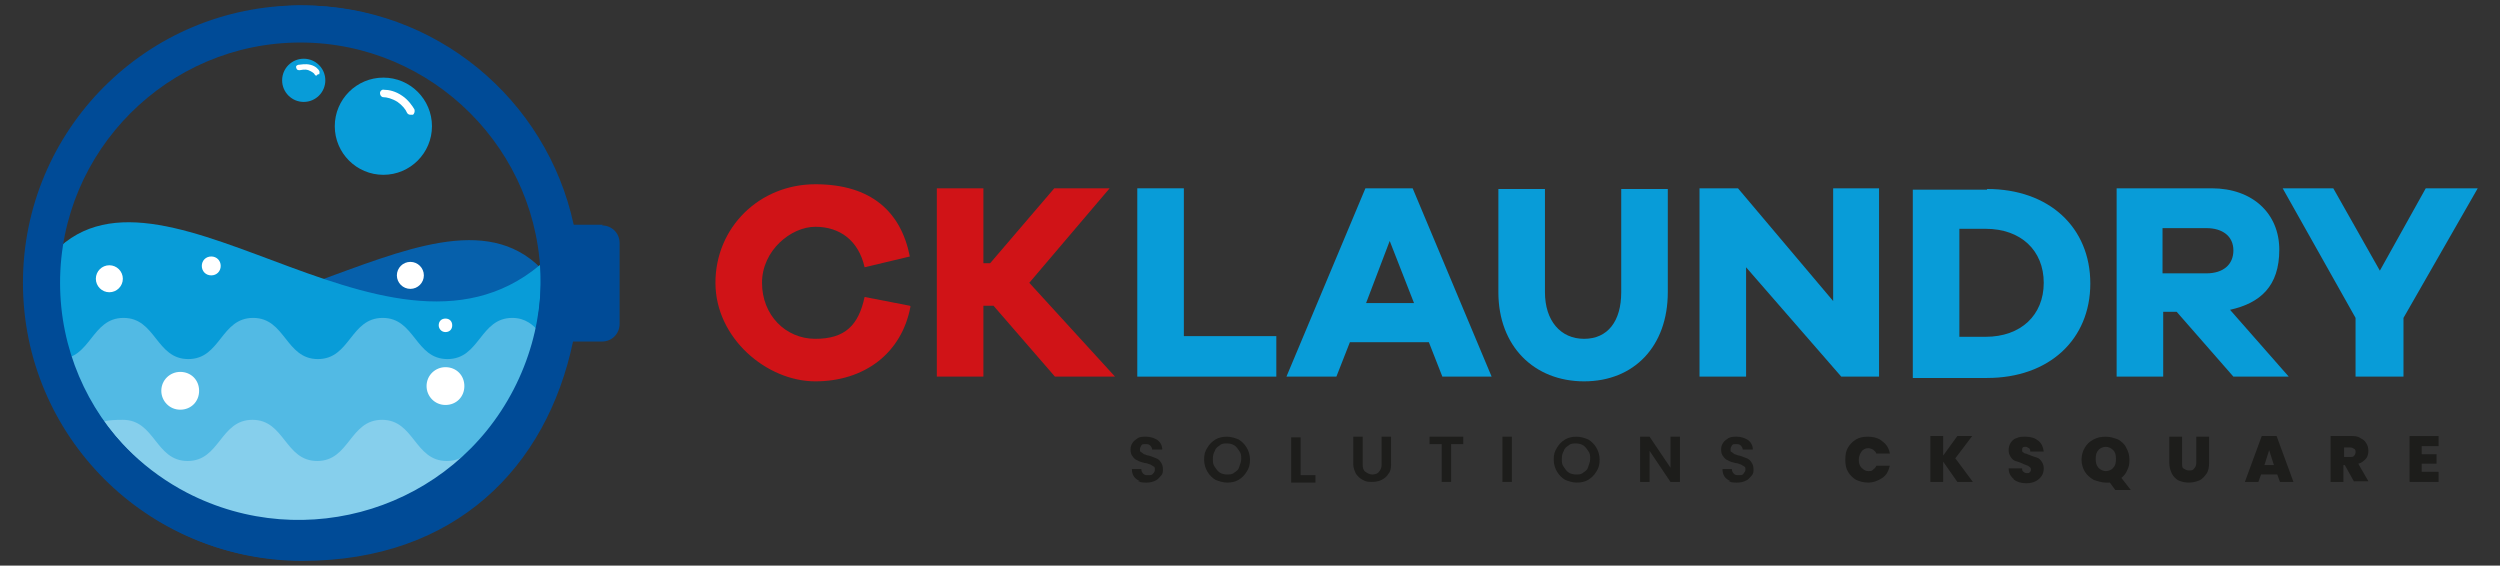 <?xml version="1.0" encoding="UTF-8"?> <svg xmlns="http://www.w3.org/2000/svg" xmlns:xlink="http://www.w3.org/1999/xlink" id="Calque_1" version="1.1" viewBox="0 0 370.4 83.8"><rect x="0" y="0" width="370.4" height="83.8" fill="#333333" stroke="none"/><defs><style> .st0 { fill: #004b97; } .st1 { fill: #0660ab; } .st2 { fill: #fff; } .st3 { fill: none; } .st4 { clip-path: url(#clippath-1); } .st5 { fill: #d01317; } .st6, .st7 { isolation: isolate; } .st7 { mix-blend-mode: overlay; opacity: .3; } .st8 { fill: #1d1d1b; } .st9 { fill: #089cd8; } .st10 { clip-path: url(#clippath); } </style><clipPath id="clippath"><rect class="st3" x="8.6" y="47" width="71.4" height="31.8"></rect></clipPath><clipPath id="clippath-1"><rect class="st3" x="14.2" y="62.1" width="62.1" height="16.6"></rect></clipPath></defs><g class="st6"><g id="Calque_11" data-name="Calque_1"><g><g><g><path class="st5" d="M134.9,45.4c-1.3,7-6.9,11.1-14.1,11.1s-14.8-6.4-14.8-14.6,6.5-14.6,14.8-14.6,12.7,4.1,14,10.7l-6.7,1.6c-.9-4-3.7-6-7.3-6s-7.9,3.5-7.9,8.3,3.5,8.3,7.9,8.3,6.4-2,7.3-6.2l6.7,1.3h0Z"></path><path class="st5" d="M156.3,55.8l-9.1-10.5h-1.5v10.5h-6.9v-27.9h6.9v11.1h1l9.5-11.1h8.2l-11.9,14,12.7,13.9h-9,0Z"></path><path class="st9" d="M189.1,55.8h-20.6v-27.9h6.9v21.9h13.7v6Z"></path><path class="st9" d="M213.7,55.8l-2-5.1h-11.7l-2,5.1h-7.4l11.7-27.9h7l11.7,27.9h-7.3,0ZM205.9,35.7l-3.5,9.2h7.1l-3.6-9.2h0Z"></path><path class="st9" d="M247.1,43.3c0,8-5,13.2-12.4,13.2s-12.7-5.2-12.7-13.2v-15.3h6.9v15.3c0,4.2,2.3,6.9,5.8,6.9s5.5-2.6,5.5-6.9v-15.3h6.9v15.3h0Z"></path><path class="st9" d="M278.5,55.8h-5.7l-14.1-16.2v16.2h-6.9v-27.9h5.7l14.1,16.7v-16.7h6.8v27.9h0Z"></path><path class="st9" d="M294.4,28c9.2,0,15.3,5.7,15.3,14s-6.1,14-15.3,14h-11v-27.9s11,0,11,0ZM294.2,49.9c5.2,0,8.6-3.2,8.6-8s-3.4-8-8.6-8h-3.9v16h3.9Z"></path><path class="st9" d="M330.9,55.8l-8.4-9.6h-2v9.6h-6.9v-27.9h14.1c6,0,10,3.7,10,9.1s-2.8,7.9-7.3,8.9l8.7,9.9h-8.3ZM326.9,40.5c2.5,0,4-1.3,4-3.4s-1.6-3.3-4-3.3h-6.5v6.7h6.5Z"></path><path class="st9" d="M356,55.8h-7v-8.7l-10.8-19.2h7.5l6.9,12.2,6.8-12.2h7.7l-11,19.2v8.7h0Z"></path></g><g><path class="st8" d="M168.9,71.3c-.4-.2-.7-.4-.9-.7s-.3-.7-.3-1.1h1.4c0,.3.1.5.3.7.2.2.4.2.7.2s.6,0,.7-.2c.2-.2.3-.3.3-.6s0-.4-.2-.5-.3-.2-.5-.3c-.2,0-.4-.2-.8-.2-.4-.1-.8-.2-1.1-.4-.3-.1-.5-.3-.7-.6-.2-.2-.3-.6-.3-1s.1-.7.3-1c.2-.3.5-.5.8-.7s.8-.2,1.2-.2c.7,0,1.2.2,1.7.5.4.3.7.8.7,1.4h-1.5c0-.2-.1-.4-.3-.6s-.4-.2-.7-.2-.5,0-.6.2-.2.3-.2.6,0,.3.2.4c.1.1.3.2.4.3.2,0,.4.2.7.2.4.1.8.3,1.1.4.3.1.5.3.7.6.2.3.3.6.3,1s0,.7-.3,1-.5.6-.8.7c-.4.2-.8.3-1.3.3s-.9,0-1.3-.2h0Z"></path><path class="st8" d="M180.1,71.1c-.5-.3-.9-.7-1.2-1.2-.3-.5-.5-1.1-.5-1.8s.1-1.2.5-1.8c.3-.5.7-.9,1.2-1.2.5-.3,1.1-.4,1.7-.4s1.2.2,1.7.4c.5.3.9.7,1.2,1.2.3.5.5,1.1.5,1.8s-.1,1.2-.5,1.8c-.3.5-.7.9-1.2,1.2-.5.3-1.1.4-1.7.4s-1.2-.2-1.7-.4ZM182.9,70c.3-.2.6-.4.7-.8s.3-.7.3-1.2,0-.8-.3-1.2c-.2-.3-.4-.6-.7-.8s-.7-.3-1.1-.3-.8,0-1.1.3c-.3.2-.6.4-.7.8-.2.3-.3.7-.3,1.2s0,.8.3,1.2c.2.3.4.6.7.8.3.2.7.3,1.1.3s.8,0,1.1-.3Z"></path><path class="st8" d="M192.7,70.4h2.2v1.1h-3.6v-6.7h1.4v5.6h0Z"></path><path class="st8" d="M201.9,64.7v4.2c0,.4.1.8.4,1s.6.4,1,.4.8-.1,1-.4c.2-.2.4-.6.4-1v-4.2h1.4v4.1c0,.6-.1,1.1-.4,1.4-.2.4-.6.7-1,.9s-.9.3-1.4.3-.9,0-1.4-.3c-.4-.2-.7-.5-1-.9-.2-.4-.4-.9-.4-1.4v-4.1h1.4Z"></path><path class="st8" d="M216.8,64.7v1.1h-1.8v5.6h-1.4v-5.6h-1.8v-1.1h4.9Z"></path><path class="st8" d="M224,64.7v6.7h-1.4v-6.7h1.4Z"></path><path class="st8" d="M231.9,71.1c-.5-.3-.9-.7-1.2-1.2-.3-.5-.5-1.1-.5-1.8s.1-1.2.5-1.8c.3-.5.7-.9,1.2-1.2.5-.3,1.1-.4,1.7-.4s1.2.2,1.7.4c.5.3.9.7,1.2,1.2.3.5.5,1.1.5,1.8s-.1,1.2-.5,1.8c-.3.5-.7.9-1.2,1.2-.5.3-1.1.4-1.7.4s-1.2-.2-1.7-.4ZM234.6,70c.3-.2.6-.4.7-.8s.3-.7.3-1.2,0-.8-.3-1.2c-.2-.3-.4-.6-.7-.8s-.7-.3-1.1-.3-.8,0-1.1.3c-.3.2-.6.4-.7.8-.2.3-.3.7-.3,1.2s0,.8.3,1.2c.2.3.4.6.7.8.3.2.7.3,1.1.3s.8,0,1.1-.3Z"></path><path class="st8" d="M248.9,71.4h-1.4l-3.1-4.6v4.6h-1.4v-6.7h1.4l3.1,4.6v-4.6h1.4v6.7Z"></path><path class="st8" d="M256.4,71.3c-.4-.2-.7-.4-.9-.7s-.3-.7-.3-1.1h1.4c0,.3.1.5.3.7.2.2.4.2.7.2s.6,0,.7-.2.3-.3.3-.6,0-.4-.2-.5-.3-.2-.5-.3c-.2,0-.4-.2-.8-.2-.4-.1-.8-.2-1.1-.4-.3-.1-.5-.3-.7-.6-.2-.2-.3-.6-.3-1s.1-.7.3-1c.2-.3.5-.5.8-.7.4-.2.8-.2,1.2-.2.7,0,1.2.2,1.7.5.4.3.7.8.7,1.4h-1.5c0-.2-.1-.4-.3-.6-.2-.2-.4-.2-.7-.2s-.5,0-.6.2-.2.3-.2.6,0,.3.2.4c.1.1.3.2.4.3.2,0,.4.2.7.2.4.1.8.3,1.1.4.3.1.5.3.7.6.2.3.3.6.3,1s0,.7-.3,1-.5.6-.8.7c-.4.2-.8.3-1.3.3s-.9,0-1.3-.2h0Z"></path><path class="st8" d="M273.8,66.3c.3-.5.7-.9,1.2-1.2.5-.3,1.1-.4,1.8-.4s1.6.2,2.1.7c.6.4,1,1.1,1.1,1.8h-2c-.1-.3-.3-.4-.5-.6-.2-.1-.5-.2-.7-.2-.4,0-.8.2-1,.5s-.4.7-.4,1.2.1.9.4,1.2.6.5,1,.5.5,0,.7-.2.4-.3.5-.6h2c-.2.8-.5,1.4-1.1,1.8-.6.4-1.3.7-2.1.7s-1.3-.2-1.8-.4c-.5-.3-.9-.7-1.2-1.2-.3-.5-.4-1.1-.4-1.8s.1-1.3.4-1.8Z"></path><path class="st8" d="M290,71.4l-2.1-3v3h-1.9v-6.8h1.9v2.9l2.1-2.9h2.2l-2.5,3.3,2.6,3.5h-2.3,0Z"></path><path class="st8" d="M298.4,71c-.5-.4-.8-.9-.8-1.6h2c0,.2,0,.4.2.5.1.1.3.2.5.2s.3,0,.4-.1.2-.2.2-.4,0-.3-.3-.5-.5-.2-.9-.4c-.4-.2-.8-.3-1.1-.4-.3-.1-.5-.3-.7-.6-.2-.3-.3-.6-.3-1s.1-.8.3-1.1c.2-.3.5-.6.9-.7.4-.2.8-.2,1.3-.2.8,0,1.4.2,1.9.6s.7.9.8,1.6h-2c0-.2,0-.4-.2-.5s-.3-.2-.5-.2-.3,0-.4.1-.1.2-.1.4,0,.2.1.3c.1,0,.2.2.4.2s.4.2.6.2c.4.2.8.3,1.1.4.3.1.5.3.7.6s.3.6.3,1-.1.8-.3,1.1c-.2.3-.5.6-.9.8s-.8.3-1.4.3c-.8,0-1.4-.2-1.9-.6h0Z"></path><path class="st8" d="M313.4,72.6l-.8-1.1c-.2,0-.4,0-.6,0-.6,0-1.2-.2-1.8-.4-.5-.3-1-.7-1.3-1.2s-.5-1.1-.5-1.8.2-1.3.5-1.8.7-.9,1.3-1.2,1.1-.4,1.8-.4,1.2.2,1.8.4c.5.3,1,.7,1.2,1.2.3.5.5,1.1.5,1.8s-.1,1.1-.3,1.5c-.2.5-.5.9-.9,1.2l1.4,1.8h-2.2,0ZM310.9,69.3c.3.3.7.5,1.1.5s.9-.2,1.1-.5c.3-.3.4-.7.4-1.3s-.1-1-.4-1.3-.7-.5-1.1-.5-.9.2-1.1.5c-.3.3-.4.7-.4,1.3s.1.9.4,1.3Z"></path><path class="st8" d="M323.3,64.7v3.9c0,.4,0,.7.2.8s.4.3.8.3.6,0,.8-.3c.2-.2.3-.5.3-.8v-3.9h1.9v3.9c0,.6-.1,1.2-.4,1.6-.3.4-.6.8-1.1,1s-1,.3-1.5.3-1-.1-1.5-.3c-.4-.2-.8-.6-1-1-.2-.4-.4-1-.4-1.6v-3.9h1.9Z"></path><path class="st8" d="M337.4,70.3h-2.4l-.4,1.1h-2l2.5-6.8h2.2l2.5,6.8h-2l-.4-1.1h0ZM336.9,68.9l-.7-2.2-.7,2.2h1.5Z"></path><path class="st8" d="M348.8,71.4l-1.4-2.5h-.2v2.5h-1.9v-6.8h3c.5,0,1,0,1.4.3.4.2.7.4.9.8.2.3.3.7.3,1.1s-.1.9-.4,1.2-.6.6-1.1.7l1.5,2.6h-2.1ZM347.3,67.7h.9c.3,0,.5,0,.6-.2.1-.1.2-.3.2-.5s0-.4-.2-.5-.3-.2-.6-.2h-.9v1.4h0Z"></path><path class="st8" d="M358.8,66.2v1.1h2.2v1.4h-2.2v1.2h2.5v1.5h-4.3v-6.8h4.3v1.5h-2.5Z"></path></g></g><g><g><path id="Tracé_15631" class="st1" d="M9,39.7c21.7,21.7,55-16.1,71.1,0l1.1,10.9c-4.7,16.3-18.8,28.2-36.6,28.2s-29.2-9-35.6-22.9v-16.1h0Z"></path><path id="Tracé_15632" class="st9" d="M82.1,37.3c-22.3,23.1-57.4-17.1-74,0l-1.1,11.6c4.8,17.3,20.3,29.9,38.5,29.9s28.2-10,34.5-24.4l2-17.1h0Z"></path><g id="Groupe_18810" class="st7"><g id="Groupe_18809"><g class="st10"><g id="Groupe_18808"><path id="Tracé_15633" class="st2" d="M8.6,53c5.4,15,18.9,25.8,35.8,25.8s28.8-9.4,35-22.9l.6-6.6c-1-1.2-2.2-2.2-4.1-2.2-4.8,0-4.8,6.1-9.6,6.1s-4.8-6.1-9.6-6.1-4.8,6.1-9.6,6.1-4.8-6.1-9.6-6.1-4.8,6.1-9.6,6.1-4.8-6.1-9.6-6.1-4.8,6.1-9.6,6.1.1,0-.2-.1"></path></g></g></g></g><g id="Groupe_18813" class="st7"><g id="Groupe_18812"><g class="st4"><g id="Groupe_18811"><path id="Tracé_15634" class="st2" d="M44.4,78.8c12.7,0,24.6-6.2,31.9-16.6-.2,0-.3,0-.5,0-4.8,0-4.8,6.1-9.6,6.1s-4.8-6.1-9.6-6.1-4.8,6.1-9.6,6.1-4.8-6.1-9.6-6.1-4.8,6.1-9.6,6.1-4.8-6.1-9.6-6.1-3.1,1-4.2,2.3c7.4,9.1,18.5,14.4,30.2,14.3"></path></g></g></g></g><path id="Tracé_15635" class="st2" d="M23.9,57.9c0,1.5,1.2,2.8,2.8,2.8s2.8-1.2,2.8-2.8-1.2-2.8-2.8-2.8h0c-1.5,0-2.8,1.2-2.8,2.8"></path><path id="Tracé_15636" class="st2" d="M63.2,57.2c0,1.5,1.2,2.8,2.8,2.8s2.8-1.2,2.8-2.8-1.2-2.8-2.8-2.8h0c-1.5,0-2.8,1.2-2.8,2.8"></path><path id="Tracé_15637" class="st2" d="M65,48.2c0,.5.4,1,1,1s1-.4,1-1-.4-1-1-1-1,.4-1,1h0"></path><path id="Tracé_15638" class="st2" d="M58.8,40.8c0,1.1.9,2,2,2s2-.9,2-2-.9-2-2-2-2,.9-2,2h0"></path><path id="Tracé_15639" class="st2" d="M14.2,41.3c0,1.1.9,2,2,2s2-.9,2-2-.9-2-2-2-2,.9-2,2h0"></path><path id="Tracé_15640" class="st2" d="M29.9,39.4c0,.8.6,1.4,1.4,1.4s1.4-.6,1.4-1.4-.6-1.4-1.4-1.4-1.4.6-1.4,1.4h0"></path><path id="Tracé_15641" class="st0" d="M89.3,33.3h-4.3C81,14.7,64.5.8,44.8.8S3.7,19.2,3.7,41.9h0c0,22.7,18.4,41.2,41.1,41.2s36.2-13.9,40.1-32.5h4.3c1.5,0,2.6-1.2,2.6-2.6v-12c0-1.5-1.2-2.6-2.6-2.6M27.5,9.8h0c10.3-5.7,22.7-5.9,33.3-.8v.3c17.6,9.1,24.4,30.8,15.3,48.4-9.1,17.6-30.8,24.4-48.4,15.3-11.9-6.2-19.3-18.5-19.3-31.8s0-2,.1-3c1.3-11.8,8.1-22.2,18.5-28l.5-.3h0Z"></path></g><circle class="st9" cx="56.8" cy="18.7" r="7.2"></circle><circle class="st9" cx="45" cy="11.9" r="3.2"></circle><path class="st2" d="M60.8,17c-.2,0-.4-.1-.5-.3-.2-.5-.7-1.1-1.4-1.6-.8-.5-1.6-.7-2.1-.7-.3,0-.5-.3-.5-.6,0-.3.3-.6.6-.5.7,0,1.7.2,2.7.9.9.6,1.5,1.5,1.8,2,.1.3,0,.6-.2.8,0,0-.2,0-.3,0h0Z"></path><path class="st2" d="M46.9,11.2c-.1,0-.2,0-.3-.2,0-.1-.4-.4-.9-.6-.6-.2-1.1,0-1.3,0s-.4,0-.5-.3,0-.4.3-.5c.3,0,1-.2,1.8,0,.8.2,1.2.7,1.3.9.1.2,0,.4,0,.5,0,0-.1,0-.2,0h0Z"></path><path class="st0" d="M44.5.8C21.8.8,3.4,19.2,3.4,41.9s18.4,41.1,41.1,41.1,41.1-18.4,41.1-41.1S67.2.8,44.5.8ZM44.5,77.5c-19.6,0-35.6-16-35.6-35.6S24.9,6.3,44.5,6.3s35.6,16,35.6,35.6-16,35.6-35.6,35.6Z"></path></g></g></g></g></svg> 